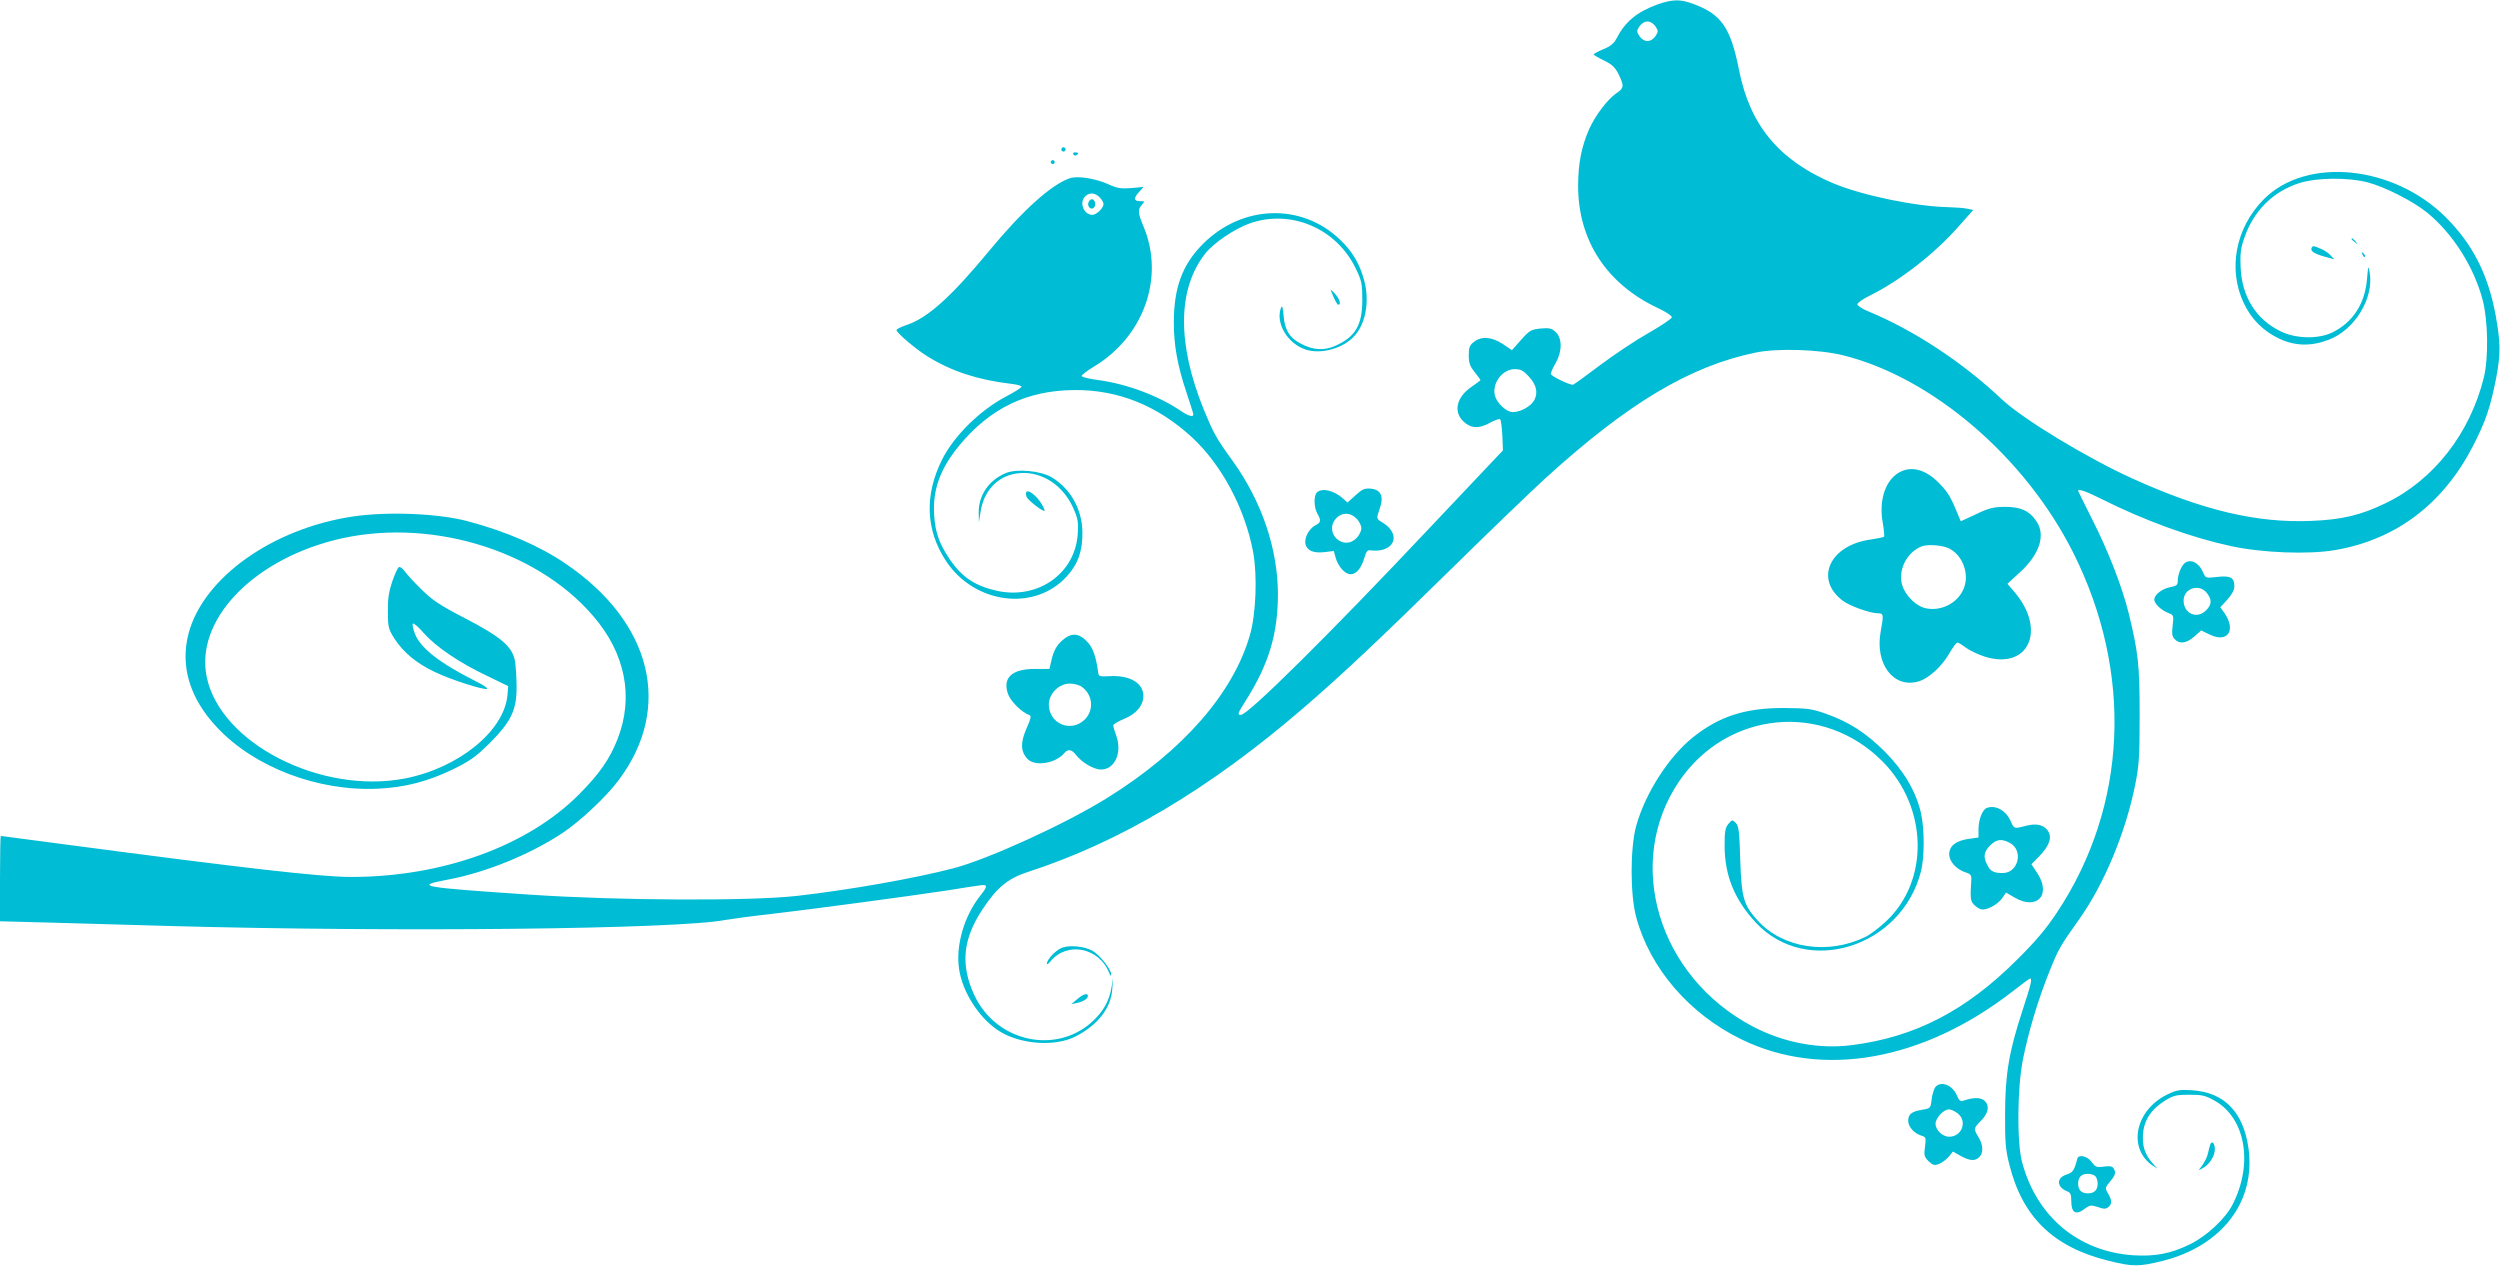 <?xml version="1.0" standalone="no"?>
<!DOCTYPE svg PUBLIC "-//W3C//DTD SVG 20010904//EN"
 "http://www.w3.org/TR/2001/REC-SVG-20010904/DTD/svg10.dtd">
<svg version="1.0" xmlns="http://www.w3.org/2000/svg"
 width="1280pt" height="648pt" viewBox="0 0 1280 648"
 preserveAspectRatio="xMidYMid meet">
<g transform="translate(0,648) scale(0.1,-0.1)"
fill="#00bcd4" stroke="none">
<path d="M8483 6456 c-103 -38 -163 -88 -207 -174 -12 -24 -32 -40 -67 -54
-27 -11 -49 -23 -49 -27 0 -3 24 -17 53 -31 41 -20 56 -34 74 -70 30 -61 28
-71 -12 -98 -45 -31 -108 -115 -138 -182 -40 -91 -57 -178 -57 -292 0 -279
146 -502 408 -625 39 -18 72 -40 72 -47 0 -7 -53 -43 -118 -80 -64 -36 -177
-111 -250 -166 -73 -55 -135 -100 -139 -100 -21 0 -113 45 -113 56 0 6 11 32
25 55 34 60 34 127 0 159 -21 19 -31 22 -77 18 -49 -5 -57 -10 -100 -58 l-47
-53 -47 32 c-57 37 -109 41 -148 10 -22 -17 -26 -29 -26 -68 0 -39 6 -56 30
-86 17 -21 30 -39 30 -41 0 -2 -20 -17 -45 -34 -78 -53 -95 -128 -42 -178 38
-36 79 -38 133 -8 26 15 51 23 55 19 4 -5 9 -42 11 -83 l3 -76 -382 -404
c-502 -533 -923 -950 -959 -950 -20 0 -18 6 25 74 118 187 164 342 164 546 -1
231 -83 473 -231 679 -85 117 -99 144 -147 260 -139 340 -137 621 6 803 44 55
149 126 227 154 212 75 447 -26 545 -234 29 -60 32 -77 32 -157 0 -130 -35
-190 -139 -236 -57 -25 -112 -22 -175 11 -58 29 -84 72 -89 144 -4 43 -7 55
-13 41 -30 -78 32 -184 127 -215 76 -25 188 5 246 67 59 62 81 176 54 282 -23
89 -60 152 -126 215 -197 188 -500 178 -701 -23 -105 -105 -149 -224 -149
-402 0 -118 19 -222 65 -359 19 -57 35 -108 35 -112 0 -15 -25 -8 -61 16 -115
79 -281 141 -426 160 -46 6 -84 15 -85 21 0 5 28 27 63 48 256 154 363 457
254 717 -29 70 -31 87 -8 112 15 17 15 18 -10 18 -33 0 -34 16 -4 48 l22 25
-63 -6 c-54 -4 -72 -1 -118 20 -67 30 -158 44 -198 30 -94 -33 -240 -164 -412
-372 -196 -237 -315 -344 -425 -380 -27 -9 -49 -20 -49 -25 0 -14 105 -103
164 -138 123 -75 256 -118 429 -138 26 -3 47 -9 47 -14 0 -5 -35 -27 -77 -49
-135 -71 -266 -200 -328 -321 -93 -184 -86 -364 19 -523 147 -221 455 -259
619 -77 57 64 80 128 79 227 -2 117 -62 223 -159 280 -57 33 -177 44 -233 21
-88 -37 -140 -114 -139 -203 l1 -50 8 52 c17 117 96 194 205 201 112 7 218
-63 270 -179 24 -54 27 -71 23 -133 -13 -201 -201 -335 -409 -292 -116 25
-184 70 -248 165 -52 78 -72 134 -78 221 -9 131 30 241 131 362 157 189 345
279 586 281 225 2 427 -80 603 -242 152 -141 271 -364 313 -587 22 -119 15
-317 -16 -424 -85 -299 -344 -595 -732 -836 -214 -133 -604 -311 -784 -359
-203 -53 -533 -111 -804 -142 -238 -27 -915 -24 -1360 6 -567 38 -603 44 -429
77 195 36 423 129 589 239 89 59 224 185 287 270 279 371 172 808 -271 1109
-132 90 -304 165 -500 217 -149 40 -407 51 -586 25 -414 -61 -770 -314 -845
-601 -43 -166 7 -331 145 -478 192 -206 519 -330 827 -315 139 7 253 37 382
99 87 43 116 63 186 132 111 111 140 170 140 287 0 47 -4 107 -8 134 -13 75
-70 124 -257 221 -126 65 -166 92 -220 145 -37 36 -76 78 -87 94 -11 16 -25
26 -31 22 -6 -3 -21 -37 -34 -74 -17 -51 -23 -88 -22 -153 0 -80 3 -90 33
-138 46 -71 112 -126 206 -171 81 -39 250 -94 269 -87 6 2 -18 19 -54 37 -188
94 -288 172 -316 246 -9 24 -14 48 -10 51 4 4 30 -18 57 -50 62 -69 180 -150
324 -218 l107 -52 -4 -48 c-18 -183 -251 -372 -526 -425 -428 -82 -941 179
-1013 517 -62 287 225 595 655 704 470 119 1028 -44 1323 -389 165 -191 209
-414 125 -630 -40 -102 -92 -177 -196 -282 -264 -266 -700 -424 -1169 -424
-154 0 -540 44 -1490 170 -164 22 -300 40 -303 40 -2 0 -4 -98 -4 -219 l0
-218 268 -7 c147 -4 416 -12 597 -17 1158 -32 2602 -17 2850 31 28 5 131 19
230 30 207 24 706 91 905 121 74 12 150 24 168 26 40 6 40 -4 1 -53 -82 -103
-126 -254 -109 -372 17 -125 110 -265 214 -326 111 -65 282 -75 384 -22 113
58 181 145 187 243 l4 58 -8 -50 c-12 -71 -42 -125 -101 -178 -187 -168 -490
-100 -601 137 -72 154 -60 286 40 438 74 113 131 160 232 193 470 152 929 424
1409 837 201 173 389 350 780 734 184 181 391 380 460 443 425 387 743 577
1080 646 110 23 326 16 446 -14 457 -113 933 -521 1179 -1011 308 -614 278
-1296 -82 -1840 -57 -86 -109 -148 -207 -245 -262 -261 -522 -395 -844 -436
-170 -22 -351 13 -509 96 -483 255 -658 837 -377 1253 246 363 739 411 1044
102 231 -234 239 -609 17 -817 -35 -33 -84 -70 -108 -81 -191 -92 -419 -57
-548 83 -74 81 -84 115 -91 312 -4 148 -8 175 -23 190 -18 17 -19 17 -38 -6
-16 -19 -19 -39 -19 -111 0 -152 51 -277 161 -395 260 -277 743 -127 844 262
19 73 19 220 0 302 -26 111 -88 215 -184 312 -97 97 -186 154 -306 196 -72 25
-94 27 -215 28 -196 0 -328 -43 -462 -150 -125 -100 -245 -288 -291 -455 -31
-114 -31 -353 1 -468 71 -261 271 -493 537 -623 415 -203 932 -111 1392 247
45 35 84 64 87 64 12 0 5 -30 -38 -161 -70 -212 -90 -332 -90 -534 -1 -143 3
-184 22 -258 67 -269 225 -422 507 -492 124 -31 156 -31 277 -1 306 77 479
305 440 579 -27 185 -124 284 -289 295 -64 4 -79 1 -127 -22 -165 -81 -204
-276 -73 -365 l22 -14 -21 24 c-42 47 -56 89 -52 151 5 72 42 129 113 173 43
26 57 30 124 30 67 0 83 -4 131 -31 157 -89 197 -322 92 -529 -37 -74 -133
-164 -222 -207 -96 -47 -177 -62 -288 -55 -281 19 -495 198 -569 477 -27 102
-25 380 5 529 29 142 77 303 135 447 46 115 54 129 157 274 125 178 233 438
282 681 20 100 23 144 23 359 0 256 -7 318 -56 520 -33 134 -106 322 -186 479
-40 80 -73 146 -73 148 0 12 42 -3 118 -41 221 -111 457 -197 664 -242 163
-35 399 -44 536 -20 311 54 551 236 704 533 65 127 89 197 119 351 23 123 22
178 -4 322 -39 207 -118 361 -254 497 -267 267 -713 312 -931 94 -147 -147
-187 -361 -102 -537 39 -80 99 -140 180 -178 80 -38 163 -40 252 -6 134 50
233 213 211 344 -7 39 -8 37 -14 -34 -11 -126 -72 -220 -177 -272 -72 -35
-187 -33 -266 6 -125 61 -197 176 -204 326 -3 68 0 98 18 149 47 141 148 241
284 284 89 28 247 29 346 4 89 -23 233 -96 305 -154 133 -108 241 -278 286
-448 28 -105 31 -299 6 -399 -71 -286 -257 -524 -502 -642 -126 -61 -223 -85
-381 -91 -279 -12 -559 55 -916 217 -236 107 -561 305 -667 404 -203 192 -453
356 -688 453 -29 12 -53 28 -53 35 0 8 30 28 66 46 150 74 329 213 448 348
l79 89 -29 6 c-16 4 -57 7 -91 8 -174 3 -447 60 -598 123 -276 117 -425 296
-481 579 -44 220 -90 286 -237 340 -65 24 -106 23 -184 -5z m-7 -111 c15 -23
15 -27 0 -50 -10 -15 -26 -25 -41 -25 -15 0 -31 10 -41 25 -15 23 -15 27 0 50
10 15 26 25 41 25 15 0 31 -10 41 -25z m-2846 -875 c11 -11 20 -27 20 -35 0
-20 -36 -55 -57 -55 -44 0 -69 63 -37 94 21 22 50 20 74 -4z m2195 -915 c41
-43 51 -84 31 -123 -17 -32 -70 -62 -111 -62 -32 0 -81 46 -91 84 -16 64 38
136 102 136 29 0 43 -7 69 -35z"/>
<path d="M5573 5444 c-8 -21 13 -42 28 -27 13 13 5 43 -11 43 -6 0 -13 -7 -17
-16z"/>
<path d="M5436 5721 c-4 -5 -2 -12 3 -15 5 -4 12 -2 15 3 4 5 2 12 -3 15 -5 4
-12 2 -15 -3z"/>
<path d="M5495 5690 c4 -6 11 -8 16 -5 14 9 11 15 -7 15 -8 0 -12 -5 -9 -10z"/>
<path d="M5380 5650 c0 -5 5 -10 10 -10 6 0 10 5 10 10 0 6 -4 10 -10 10 -5 0
-10 -4 -10 -10z"/>
<path d="M12040 5256 c0 -2 8 -10 18 -17 15 -13 16 -12 3 4 -13 16 -21 21 -21
13z"/>
<path d="M11836 5212 c-9 -16 10 -30 62 -45 l54 -15 -19 20 c-10 12 -32 27
-50 34 -38 16 -40 17 -47 6z"/>
<path d="M12096 5177 c3 -10 9 -15 12 -12 3 3 0 11 -7 18 -10 9 -11 8 -5 -6z"/>
<path d="M6813 4995 c19 -49 33 -75 39 -75 16 0 7 30 -18 57 -14 15 -24 24
-21 18z"/>
<path d="M9740 4069 c-82 -33 -123 -142 -100 -268 6 -35 9 -66 6 -69 -3 -3
-33 -9 -66 -14 -211 -28 -292 -202 -146 -313 37 -28 140 -65 182 -65 28 0 29
-7 13 -94 -30 -163 64 -290 190 -256 54 14 124 78 163 147 17 29 34 53 40 53
5 0 25 -12 43 -26 19 -14 63 -35 97 -46 224 -70 318 136 152 331 l-36 42 62
57 c102 92 135 192 87 262 -36 55 -81 75 -162 75 -60 -1 -82 -6 -148 -38 l-78
-36 -9 22 c-39 96 -53 121 -92 163 -66 72 -136 98 -198 73z m237 -396 c66 -31
104 -119 82 -193 -24 -80 -111 -131 -196 -115 -56 10 -119 77 -128 137 -11 75
35 154 105 181 31 11 103 6 137 -10z"/>
<path d="M6940 3944 l-41 -37 -22 20 c-46 42 -109 57 -135 31 -16 -16 -15 -77
3 -108 20 -35 19 -45 -11 -60 -33 -18 -57 -65 -50 -96 9 -34 41 -47 97 -41
l48 6 10 -36 c13 -45 48 -83 76 -83 29 0 54 29 70 82 11 37 16 43 36 40 45 -6
89 8 105 34 22 32 4 76 -42 105 -39 24 -38 21 -19 77 21 61 5 96 -47 100 -31
3 -44 -3 -78 -34z m5 -119 c14 -13 25 -36 25 -50 0 -14 -11 -37 -25 -50 -69
-70 -170 30 -103 102 29 31 72 30 103 -2z"/>
<path d="M5255 3961 c-3 -5 -2 -16 1 -25 7 -17 85 -78 92 -71 2 2 -5 19 -17
38 -24 39 -67 72 -76 58z"/>
<path d="M11187 3598 c-19 -15 -37 -60 -37 -93 0 -20 -6 -25 -37 -31 -42 -7
-83 -39 -83 -64 0 -21 36 -55 73 -69 26 -10 27 -12 21 -64 -5 -42 -3 -57 11
-70 25 -26 60 -21 100 14 l35 31 44 -21 c92 -45 137 22 74 112 l-20 28 36 39
c24 27 36 50 36 69 0 44 -21 55 -89 47 -58 -7 -58 -6 -71 23 -20 49 -63 71
-93 49z m112 -154 c27 -35 26 -59 -4 -89 -46 -47 -115 -17 -115 50 0 63 80 89
119 39z"/>
<path d="M5435 3198 c-25 -24 -39 -49 -49 -88 l-13 -55 -75 0 c-117 0 -166
-45 -137 -128 13 -38 72 -96 111 -109 9 -3 5 -21 -16 -67 -32 -73 -31 -119 5
-157 38 -40 144 -23 188 30 19 22 37 20 59 -8 31 -40 92 -76 129 -76 70 0 109
84 79 171 -9 24 -16 49 -16 55 0 6 25 21 55 33 63 26 99 69 99 118 0 66 -70
107 -172 101 -50 -3 -57 -1 -59 17 -12 87 -27 128 -57 160 -44 46 -83 47 -131
3z m103 -234 c57 -40 65 -119 16 -168 -70 -69 -184 -22 -184 77 0 55 52 107
107 107 21 0 49 -7 61 -16z"/>
<path d="M10172 2343 c-22 -8 -42 -60 -42 -107 l0 -44 -50 -7 c-65 -9 -100
-36 -100 -79 0 -37 37 -78 85 -93 25 -8 30 -15 28 -39 -6 -92 -4 -106 12 -124
10 -11 26 -22 36 -25 26 -9 86 22 110 56 l20 29 43 -25 c116 -68 191 14 116
126 l-29 44 39 40 c52 53 68 97 46 130 -21 32 -59 41 -113 27 -60 -16 -61 -16
-77 21 -24 57 -79 88 -124 70z m117 -178 c73 -37 46 -155 -35 -155 -46 0 -63
9 -79 41 -22 42 -18 67 14 100 33 32 58 36 100 14z"/>
<path d="M5434 1626 c-32 -14 -74 -60 -74 -80 0 -6 8 -1 18 11 84 104 249 73
301 -58 7 -16 10 -19 10 -7 1 23 -58 99 -94 119 -42 25 -123 32 -161 15z"/>
<path d="M5515 1364 l-30 -25 30 6 c32 7 55 22 55 36 0 17 -25 9 -55 -17z"/>
<path d="M9909 914 c-7 -9 -16 -37 -19 -62 -5 -46 -6 -47 -49 -54 -54 -9 -71
-23 -71 -57 0 -30 31 -65 69 -76 22 -7 23 -11 17 -56 -6 -44 -4 -52 18 -74 22
-21 29 -23 53 -15 15 6 38 23 50 37 l22 27 39 -22 c47 -26 75 -28 96 -6 22 21
20 62 -4 102 -26 42 -25 45 9 80 40 39 49 77 25 103 -19 21 -56 22 -110 4 -17
-5 -23 -1 -34 25 -23 55 -82 78 -111 44z m115 -135 c50 -40 21 -119 -44 -119
-35 0 -70 34 -70 67 0 29 42 73 68 73 11 0 31 -9 46 -21z"/>
<path d="M11316 618 c-3 -7 -7 -26 -11 -42 -3 -17 -16 -43 -27 -59 l-21 -29
21 11 c34 18 62 62 62 97 0 33 -17 47 -24 22z"/>
<path d="M10636 548 c-16 -62 -23 -71 -56 -82 -53 -17 -50 -65 5 -86 16 -6 20
-16 20 -50 0 -59 23 -73 66 -41 29 22 35 22 70 11 31 -11 41 -11 54 0 19 16
19 35 -2 70 -16 27 -15 29 10 60 29 34 32 47 18 69 -6 10 -21 12 -50 8 -37 -5
-43 -2 -62 24 -21 30 -67 40 -73 17z m92 -90 c7 -7 12 -24 12 -38 0 -33 -17
-50 -50 -50 -33 0 -50 17 -50 50 0 33 17 50 50 50 14 0 31 -5 38 -12z"/>
</g>
</svg>
